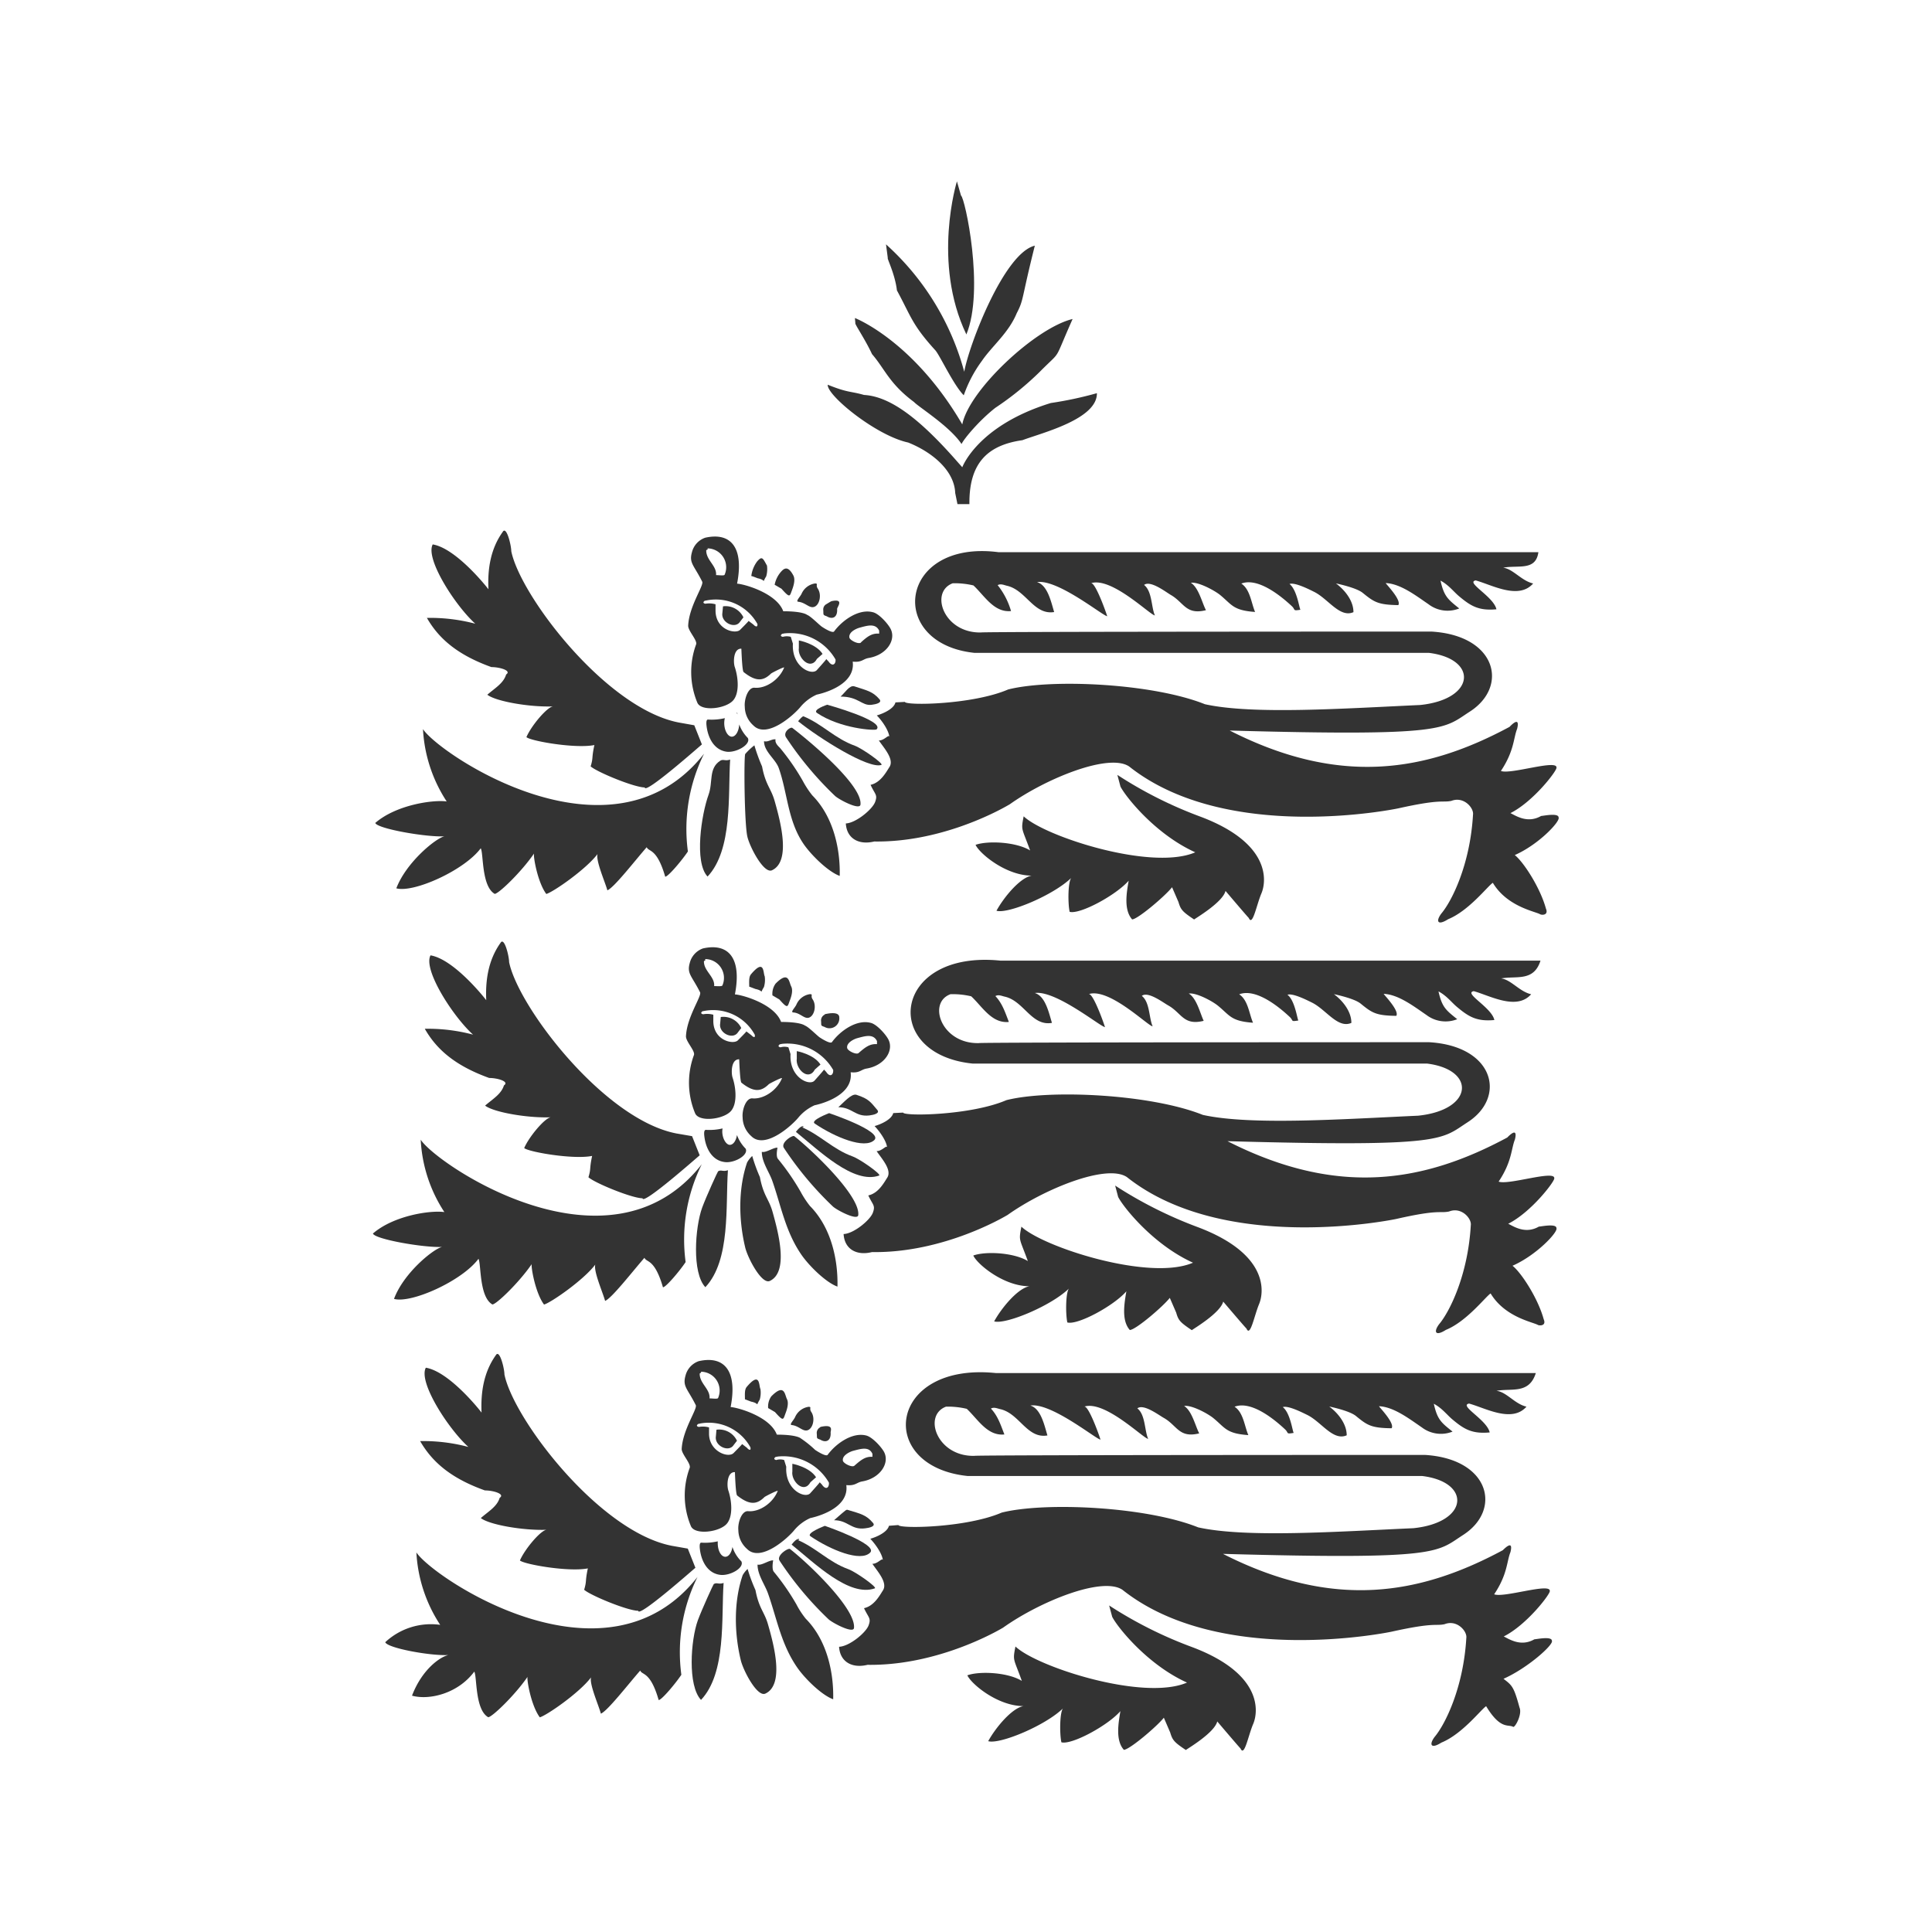 <svg id="Layer_2" data-name="Layer 2" xmlns="http://www.w3.org/2000/svg" viewBox="0 0 392.81 392.81"><defs><style>.cls-1{fill:#333;}</style></defs><path class="cls-1" d="M194.56,36.87s-5.1,16.48,1.92,31.13c3.76-9.1-.3-27.84-1.09-28.24Z"/><path class="cls-1" d="M180.14,49.68a53.63,53.63,0,0,1,15.91,25.91c.9-5.27,8.07-24.15,14.35-25.64-2.79,11.06-2.19,10.86-3.69,13.75-1.65,4-5,6.64-7.07,9.67a26.27,26.27,0,0,0-3.69,7c-2.09-2.09-4.89-8.18-5.79-9.16-4.71-5.17-4.9-6.81-7.8-12.17-.4-3.39-2.05-6.5-1.86-6.61Z"/><path class="cls-1" d="M173.82,64.66s11.88,4.58,21.83,21.63c1.33-6.92,14.88-19.63,22.43-21.43-4.09,9.19-2,6-6.7,10.76a60.88,60.88,0,0,1-9,7.29c-3.3,2.58-6.43,6.35-6.88,7.37-2.39-3.61-8.76-7.55-9.66-8.54C180.8,78,179.9,75,177.3,72c-1.39-3-3.58-6.18-3.39-6.29Z"/><path class="cls-1" d="M195.65,95s3.09-8.47,18-13.06a75,75,0,0,0,9.37-2c.09,5.31-11.25,8.08-15.15,9.56-7.08,1-10.87,4.66-10.77,13h-2.43l-.46-2.26c-.17-4.56-4.66-8.31-9.57-10.27-6.48-1.39-16.54-9.57-16.35-11.75,4.19,1.69,4.59,1.28,7.38,2.08,5.39.3,11.42,4.91,19.14,13.76Z"/><path class="cls-1" d="M141.16,147.46l1.55,3.9c-.31.22-11.62,10.26-11.62,8.74-2.14,0-9.68-3.11-11-4.28.58-1.94.15-1.52.76-4.34-3.9.78-13-.83-13.82-1.61,1-2.34,4.3-6.25,5.48-6.25-4.68.2-11.68-1-13.43-2.37,1.56-1.36,3.3-2.33,3.83-4.12,1.17-.77-1.28-1.5-3-1.5-6.55-2.36-10.57-5.54-13.11-10a35.91,35.91,0,0,1,9.83,1.18c-4.09-3.7-10.21-13.2-8.65-16.12,4.67.78,10.74,8.34,11.33,9.12-.19-4,.38-8.14,2.89-11.65.77-1.36,1.75,2.73,1.75,3.9,1.84,9.11,19.33,32,34.06,34.84Z"/><path class="cls-1" d="M154.15,117.59c1.74.4.69,1.09,1.63-.4a5.22,5.22,0,0,0,.16-2.19c-.85-1.55-1-2-2-.85a6.18,6.18,0,0,0-1.19,3C152.72,117,154.21,117.67,154.15,117.59Z"/><path class="cls-1" d="M158.87,119.68c1.78,2,1.67,1.58,2.17.27.22-.6.73-2,.28-2.91-.81-1.53-1.52-1.82-2.33-1a5.6,5.6,0,0,0-1.49,2.86C157.44,118.84,158.93,119.74,158.87,119.68Z"/><path class="cls-1" d="M165.43,123.42c-.93.22-1.71-.93-3.12-1.07-.63-.06.42-1.06.67-1.64a3.56,3.56,0,0,1,2.73-2.08c.72,0,.08.3.53,1C167.16,120.94,166.6,123.16,165.43,123.42Z"/><path class="cls-1" d="M167.38,124c.09,1-.16,1,.71,1.3,1.18.72,2.23.21,2.11-1.49,0-.38,1.52-2.14-1.1-1.59-.12,0-1.09.63-1.24.71A1.26,1.26,0,0,0,167.38,124Z"/><path class="cls-1" d="M147,123.28a4,4,0,0,1,4.15,2.24l-.68.88c-1,1.56-3.89.19-3.6-1.75Z"/><path class="cls-1" d="M162.42,130.21s3.48.64,4.82,2.74l-1.13,1c-1.36,2.5-4-.26-3.69-2.21Z"/><path class="cls-1" d="M86,148.24c3.14,4.94,38.37,28.91,57.15,5a34.43,34.43,0,0,0-3.29,19.88c-1.16,1.74-4,5.13-4.61,5.13-1.7-5.89-3.37-5-3.76-6-2.46,2.81-6.6,8.18-8,8.77-.49-1.77-2.38-6-2-7.38-2.34,3.11-9,7.73-10.42,8.12-1.75-2.34-2.68-7.63-2.49-8.23-2.53,3.71-7.2,8.21-8,8.21-2.72-1.56-2.25-8.31-2.84-9.27-3.31,4.47-13.65,9.12-17.16,8.14,2-5.26,8-10.18,9.78-10.57-3.7.2-13.68-1.55-14.06-2.72,4.28-3.71,11.8-4.75,14.52-4.37A29.61,29.61,0,0,1,86,148.24Z"/><path class="cls-1" d="M148.45,154.43c-1,.37-1.38-.15-2,.23-2.43,1.56-1.45,4.35-2.39,6.93-1.45,4-2.95,13.73-.2,16.63C149,172.75,148,161.57,148.45,154.43Z"/><path class="cls-1" d="M151.51,153.31c-.28.81-.17,14.24.45,16.82.51,2.15,3.35,7.57,5,6.81,3.89-1.8,1.74-9.84.55-14.05-.75-2.66-1.84-3.23-2.57-7.06a35.76,35.76,0,0,1-1.56-4.29A12.91,12.91,0,0,0,151.51,153.31Z"/><path class="cls-1" d="M173.72,139.55c-1-.31-1.88,1.26-2.82,2.08,3.7,0,4.28,1.91,6.3,1.67.92-.11,2.2-.42,1.62-1.12C177.45,140.58,176.28,140.39,173.72,139.55Z"/><path class="cls-1" d="M168.19,143.28s-3.05,1-2.09,1.67c4.74,3.2,11.82,3.65,12.13,3.34C180,146.55,168.19,143.28,168.19,143.28Z"/><path class="cls-1" d="M163.37,145.64c-.17-.07-.76.56-1.1,1,4.35,3.5,14.36,9.79,16.93,8.88.55-.19-3.84-3.32-5.4-3.9C169.74,150.16,167.29,147.29,163.37,145.64Z"/><path class="cls-1" d="M161.1,148c-.34-.27-2,.85-1.26,1.95a68.72,68.72,0,0,0,9.92,11.86c.78.75,5.06,3,5.19,1.78C175.38,159.72,165,151,161.1,148Z"/><path class="cls-1" d="M157.68,150.32c-.81-.09-1.5.62-2.34.38,0,2.13,2.34,3.62,3,5.47,1.8,5.1,1.81,10.72,5.06,15.45,1.57,2.28,5,5.63,7.33,6.47.13-5.21-1.15-11.9-5.57-16.37a18.87,18.87,0,0,1-1.91-2.9,46.19,46.19,0,0,0-4.62-6.7C158.26,151.71,157.53,151.13,157.68,150.32Z"/><path class="cls-1" d="M182.06,142.81c-.31,1.32-2.51,2.28-3.79,2.65,1,1,2.42,3,2.56,4.39-.07-.7-1,.72-2.14.7,1,1.5,3.18,3.82,2.15,5.4-.68,1.05-1.8,3.18-3.84,3.62.92,2,1.48,2,.92,3.5s-3.91,4.27-5.95,4.35c.18,3.05,2.61,4.44,5.78,3.67,12.85.19,24.25-5.61,27.56-7.57,7.4-5.25,20.15-10.46,24.27-7.68,20,15.87,54.73,8.51,54.73,8.51,8.77-1.95,8.81-1.13,10.76-1.51,2.53-1,4.61,1.43,4.42,2.78-.58,10.13-4.29,17.58-6.44,20.12-1.17,1.56-.78,2.53,1.37,1.16,4.28-1.75,8.12-6.82,9.1-7.41,2.92,4.88,8.65,5.82,9.62,6.4.39.2,1.75.2,1.17-1.17-1.17-4.28-4.58-9.5-6.33-10.87,4.86-2.13,9.3-6.86,8.91-7.64,0-1-3.17-.31-3.55-.31-2.74,1.57-5.07,0-6.24-.58,4.67-2.34,9.49-8.65,9.36-9.24.2-1.75-9.36,1.45-11.3.67,2.72-4.09,2.53-6.62,3.3-8.57.39-1.56,0-2-1.55-.39-16.75,9-34.3,12.24-56.89.74,44.3,1.24,43.37-.35,48.78-3.82,8-5.11,5.47-15.52-7.76-16.3,0,0-91.56,0-91.56.18-7.6.19-10.53-8.22-5.78-10a16.42,16.42,0,0,1,4.22.44c2.27,2.12,4.17,5.55,7.64,5.21a15.13,15.13,0,0,0-2.72-5.27c.65-.36,1.33,0,1.91.13,3.89.89,5.44,6,9.58,5.34-.63-2.06-1.31-5.43-3.48-6.09,4.21-.62,13.25,6.77,14.24,6.93.36.83-2.3-7-3.28-6.7,4.18-1.35,12,6.45,13,6.55-.76-1.73-.54-4.9-2.2-6.2,1.25-1,4.34,1.37,5.38,2,2.73,1.53,3.09,4.16,7.2,3.13-.82-1.57-1.45-4.52-3.07-5.58,1.61-.19,4.84,1.61,5.89,2.44,2.46,2,2.63,3.18,7.17,3.5-.79-1.85-1-4.59-2.8-5.77,3.44-1.31,8.17,2.63,10.27,4.59.81.76.09,1,1.77.73-.22,0-.66-4-2.24-5.24,1.1-.38,4.08,1.14,5,1.6,2.84,1.4,5.24,5.36,8,4.13,0-2.5-2-4.7-3.56-5.84,0,0,4.08.82,5.43,1.91,2.31,1.87,3.1,2.44,7.25,2.5.71-1.07-2.7-4.48-2.55-4.48,3,.12,6.18,2.59,8.69,4.3a6.37,6.37,0,0,0,6.25.86c-2.3-1.84-3.09-2.44-3.81-5.66,1.65.87,2.69,2.27,3.75,3.16,2.39,2,4,3,7.62,2.67-.56-2.59-6.35-5.48-4.21-5.87,3.28.9,8.72,4,11.68.62-2.39-.54-4.06-2.94-6.09-3.21,3.11-.57,6.62.7,7.15-3.15l-109.76,0c-20.36-2.63-22.88,18.6-4.88,20.47h92.39c10,1.23,9.52,9.43-1.78,10.6-15.41.7-34,2-43.77-.16-10.6-4.24-31.19-5.22-40-3-7.2,3.11-20.83,3.31-21,2.53Z"/><path class="cls-1" d="M227.18,157.55a84.68,84.68,0,0,0,16.94,8.51c14.36,5.42,13.37,13.18,12.35,15.58s-1.79,6.8-2.57,5c-.46-.46-4.73-5.5-4.73-5.5-.58,2.35-6.19,5.61-6.38,5.81-2.4-1.6-2.73-2-3.19-3.56l-1.3-3c-1.36,1.75-7,6.54-8.12,6.54-1.76-2-1.1-5.54-.7-7.87-2.54,2.92-9.9,6.91-12,6.33-.39-1.75-.36-6.47.43-7-3.59,3.58-13,7.49-15.31,6.78,1.54-2.81,4.83-6.75,7.17-7.14-5.26,0-10.64-4.51-11.42-6.26,2.54-.89,8.27-.59,11.09,1.14-1.69-4.68-1.89-4-1.31-6.94,4.31,4.11,26,11.15,34.89,7.32-8.19-3.7-14.24-11.42-15.21-13.37Z"/><path class="cls-1" d="M181,127.72c-.61-1.07-2.36-3-3.55-3.25-2.83-.74-6.18,1.62-7.86,3.91-.32.45-2.18-.74-2.55-1-.66-.5-2.28-2.15-2.94-2.36,0,0-.75-.74-4.85-.74-1.36-3.7-8-5.55-9.39-5.61,1.43-7.33-1.25-10.52-6.49-9.34a4.2,4.2,0,0,0-2.7,3c-.6,2.17.44,2.6,2.1,5.93.39.76-2.68,5-2.85,8.93-.05,1.07,1.92,3,1.61,3.83a16.23,16.23,0,0,0,.24,11.82c.76,1.9,5.88,1.27,7.34-.49,1.25-1.52,1-4.6.28-6.74-.33-1-.28-3.79,1.34-3.72,0-.35.13,4.49.46,4.75,2.51,2,4,1.85,5.56.32.19-.18,2.79-1.48,2.68-1.23-1,2.49-3.73,4.3-6,4.1-1.35-.13-2.15,2.39-2,3.86a5.13,5.13,0,0,0,1.75,3.81c2.79,2.83,8.39-2.27,9.64-3.86a9.25,9.25,0,0,1,3.23-2.41s8-1.54,7.32-6.71c1.88.2,2.08-.55,3.25-.74C180.35,133.15,182.32,130,181,127.72ZM143.66,111.5a3.83,3.83,0,0,1,3.67,5.35c-.11.25-1.11.08-1.74.08.16-1.91-2-3-2-5,0-.17.34-.14.3-.33S143.74,111.54,143.66,111.5ZM153.2,127l-1-.76c.1,0-1.72,1.81-1.72,1.81-.89.93-5,.06-5-3.93l0-1.26a4.74,4.74,0,0,0-2.06-.11s-.78-.11-.15-.6l.48-.09A9.66,9.66,0,0,1,154,126.87C154.08,127.74,153.4,127.25,153.2,127Zm15.19,7.43L168,134c.1,0-1.94,2.26-1.94,2.26-1.08,1.13-5.13-.69-4.85-5.39l-.43-1.39a3,3,0,0,0-1.62,0s-.78-.12-.14-.61l.48-.09a10.69,10.69,0,0,1,10.37,5.29C170,134.94,169.27,135.75,168.39,134.39Zm6.66-3.79c-.48.43-2.24-.45-2.35-1-.19-1.05,1.18-1.75,2-2,1.59-.43,3.29-1,4.05.58l0,.61C177.24,128.71,176.3,129.47,175.05,130.6Z"/><path class="cls-1" d="M140.71,231l1.55,3.9c-.31.22-11.62,10.26-11.62,8.73-2.14,0-9.68-3.09-11-4.27.58-1.94.15-1.52.75-4.34-3.9.78-13-.83-13.81-1.6,1-2.35,4.31-6.26,5.47-6.26-4.67.2-11.67-1-13.42-2.37,1.56-1.36,3.29-2.33,3.83-4.11,1.17-.78-1.29-1.51-3-1.51-6.54-2.36-10.56-5.54-13.09-10a35.63,35.63,0,0,1,9.81,1.19c-4.09-3.7-10.2-13.2-8.65-16.12,4.68.78,10.75,8.34,11.33,9.12-.18-4,.39-8.12,2.89-11.64.78-1.37,1.76,2.72,1.76,3.89,1.84,9.11,19.32,32,34,34.84Z"/><path class="cls-1" d="M153.69,201.1c1.74.38.7,1.07,1.63-.41a5.06,5.06,0,0,0,.16-2.19c-.35-.65,0-3.73-2.8-.4-.46.56-.35,1.6-.35,2.51C152.26,200.55,153.76,201.16,153.69,201.1Z"/><path class="cls-1" d="M158.42,203.17c1.78,2,1.67,1.58,2.16.27.23-.6.74-2,.28-2.89s-.47-3.29-3.17-.56a3.54,3.54,0,0,0-.64,2.4C157,202.33,158.48,203.24,158.42,203.17Z"/><path class="cls-1" d="M166.93,207.5c.1,1-.16,1,.71,1.29a2,2,0,0,0,3-1.93c0-.38-.17-1.23-2.78-.69-.14,0-.25.19-.4.25A1.33,1.33,0,0,0,166.93,207.5Z"/><path class="cls-1" d="M146.54,206.78a4,4,0,0,1,4.17,2.24l-.68.88c-1,1.55-3.9.19-3.61-1.76Z"/><path class="cls-1" d="M162,213.71s3.48.63,4.82,2.73l-1.13,1c-1.38,2.53-4-.21-3.69-2.21Z"/><path class="cls-1" d="M85.54,231.72c3.14,4.95,38.37,28.93,57.14,5a34.47,34.47,0,0,0-3.28,19.88c-1.16,1.75-4,5.13-4.61,5.13-1.7-5.89-3.37-5-3.76-6-2.46,2.82-6.6,8.17-8,8.77-.49-1.78-2.37-6-2-7.39-2.34,3.12-9,7.74-10.42,8.13-1.75-2.34-2.68-7.64-2.5-8.23-2.53,3.71-7.2,8.21-8,8.21-2.72-1.55-2.26-8.3-2.83-9.28-3.31,4.48-13.66,9.13-17.17,8.15,1.94-5.25,8-10.18,9.78-10.57-3.7.19-13.68-1.56-14.07-2.72,4.29-3.71,11.8-4.76,14.53-4.36A29.46,29.46,0,0,1,85.54,231.72Z"/><path class="cls-1" d="M148,237.93c-1.05.36-1.38-.17-2,.22-.06,0-2.4,5.1-3.24,7.39-1.45,4-2.1,13.26.65,16.17C148.58,256.24,147.5,245.07,148,237.93Z"/><path class="cls-1" d="M151.9,236.35c-1.78,5.18-1.76,11.54-.39,17.27.51,2.15,3.35,7.57,5,6.82,3.9-1.81,1.74-9.86.56-14.07-.75-2.64-1.85-3.22-2.57-7.05a34.54,34.54,0,0,1-1.56-4.29A5.5,5.5,0,0,0,151.9,236.35Z"/><path class="cls-1" d="M174.12,222.59c-1-.32-2.73,1.71-3.67,2.53,2.83,0,3.42,2,6.29,1.67.92-.11,2.21-.43,1.63-1.12C177,224.07,176.68,223.42,174.12,222.59Z"/><path class="cls-1" d="M168.58,226.32s-3.9,1.47-2.93,2.12c4.12,2.79,10.18,5.28,12.13,3.34C179.53,230,168.58,226.32,168.58,226.32Z"/><path class="cls-1" d="M162.92,229.13c.85.36.47-1.07-1.1,1,4.7,3.79,11.74,10.72,16.93,8.88.55-.19-3.85-3.33-5.41-3.89C169.29,233.65,166.84,230.79,162.92,229.13Z"/><path class="cls-1" d="M161.49,231c-.34-.27-2.84,1.31-2.1,2.41a68.36,68.36,0,0,0,9.92,11.86c.78.75,5.06,3,5.19,1.78C174.92,243.21,165.39,234.09,161.49,231Z"/><path class="cls-1" d="M158.08,233.35c-.82-.08-2.35,1.08-3.19.84,0,2.12,1.5,4.07,2.14,5.92,1.79,5.1,2.65,10.27,5.91,15,1.57,2.28,5,5.65,7.33,6.48.13-5.21-1.15-11.89-5.58-16.38a19,19,0,0,1-1.9-2.89,48.15,48.15,0,0,0-4.62-6.7C157.82,235.2,157.92,234.16,158.08,233.35Z"/><path class="cls-1" d="M181.61,226.31c-.32,1.31-2.51,2.28-3.79,2.64,1,1.06,2.42,3,2.55,4.39-.06-.7-1,.72-2.14.7,1,1.5,3.18,3.82,2.16,5.4-.68,1.06-1.81,3.18-3.85,3.61.93,2,1.48,2,.93,3.51s-3.91,4.28-5.95,4.34c.18,3.06,2.61,4.46,5.77,3.67,12.86.2,24.26-5.6,27.57-7.55,7.4-5.26,20.15-10.48,24.27-7.69,20,15.87,54.73,8.51,54.73,8.51,8.76-2,8.81-1.12,10.76-1.52,2.52-1,4.62,1.43,4.42,2.79-.58,10.13-4.3,17.59-6.44,20.12-1.17,1.56-.78,2.53,1.36,1.17,4.29-1.75,8.14-6.83,9.11-7.42,2.93,4.87,8.65,5.82,9.62,6.41.39.18,1.75.18,1.17-1.17-1.17-4.29-4.59-9.51-6.34-10.87,4.87-2.14,9.31-6.87,8.93-7.65,0-1-3.18-.31-3.57-.31-2.73,1.57-5.06,0-6.23-.58,4.67-2.34,9.49-8.65,9.36-9.24.19-1.75-9.36,1.45-11.31.67,2.73-4.09,2.53-6.63,3.31-8.56.39-1.56,0-2-1.56-.4-16.75,9-34.29,12.23-56.88.74,44.29,1.24,43.37-.34,48.78-3.82,8-5.11,5.47-15.51-7.76-16.3,0,0-91.56,0-91.56.18-7.6.2-10.54-8.21-5.78-9.94a16,16,0,0,1,4.22.43c2.27,2.12,4.17,5.55,7.65,5.21-.72-1.86-1.32-3.77-2.74-5.26.65-.37,1.34,0,1.93.12,3.88.89,5.42,6.05,9.57,5.33-.63-2.05-1.32-5.43-3.48-6.07,4.2-.62,13.25,6.77,14.23,6.92.37.83-2.29-7-3.28-6.7,4.19-1.33,12,6.45,13,6.55-.76-1.73-.55-4.9-2.2-6.19,1.25-1,4.33,1.36,5.37,1.94,2.73,1.52,3.09,4.16,7.21,3.13C244,206,243.32,203,241.7,202c1.61-.2,4.84,1.6,5.88,2.44,2.47,2,2.64,3.18,7.18,3.5-.8-1.86-1-4.59-2.81-5.78,3.45-1.3,8.18,2.64,10.27,4.6.82.75.09,1,1.78.72-.22,0-.66-4.05-2.24-5.23,1.1-.38,4.07,1.14,5,1.6,2.84,1.4,5.25,5.35,8,4.12,0-2.5-2-4.7-3.55-5.84,0,0,4.07.82,5.42,1.91,2.31,1.88,3.1,2.45,7.26,2.5.7-1.07-2.71-4.48-2.55-4.47,3,.12,6.17,2.58,8.69,4.3a6.42,6.42,0,0,0,6.25.85c-2.3-1.84-3.09-2.43-3.81-5.65,1.65.86,2.68,2.26,3.75,3.15,2.39,2,4,3,7.61,2.67-.55-2.58-6.35-5.47-4.19-5.87,3.27.9,8.71,4,11.67.63-2.39-.55-4.06-2.95-6.1-3.22,3.12-.56,6.63.7,8-3.61H203.46c-22-2.27-24.52,19-5.73,20.92h92.39c10,1.23,9.52,9.43-1.79,10.6-15.4.7-34,2-43.77-.16-10.6-4.24-31.18-5.22-39.94-3-7.2,3.11-20.84,3.31-21,2.53Z"/><path class="cls-1" d="M226.73,241.05a85.68,85.68,0,0,0,16.94,8.5C258,255,257,262.73,256,265.13s-1.79,6.8-2.56,5c-.46-.45-4.74-5.49-4.74-5.49-.58,2.33-6.18,5.61-6.38,5.81-2.4-1.61-2.73-2-3.18-3.57l-1.3-3c-1.36,1.75-6.95,6.53-8.13,6.53-1.75-1.95-1.09-5.53-.7-7.86-2.53,2.92-9.9,6.92-12,6.33-.39-1.75-.35-6.47.43-7-3.58,3.58-13,7.48-15.31,6.78,1.54-2.8,4.84-6.75,7.18-7.14-5.26,0-10.64-4.5-11.42-6.25,2.53-.91,8.27-.6,11.09,1.13-1.69-4.68-1.9-4-1.31-7,4.31,4.12,26,11.16,34.89,7.33-8.18-3.7-14.25-11.42-15.22-13.37Z"/><path class="cls-1" d="M180.55,211.21c-.6-1.06-2.36-3-3.54-3.25-2.84-.74-6.18,1.62-7.86,3.92-.33.44-2.19-.75-2.55-1-.66-.5-2.28-2.15-2.94-2.36,0,0-.76-.74-4.85-.74-1.36-3.7-8-5.54-9.39-5.6,1.42-7.34-1.26-10.52-6.49-9.35a4.22,4.22,0,0,0-2.7,3c-.6,2.17.44,2.59,2.11,5.93.37.76-2.69,5-2.87,8.92-.05,1.07,1.92,3,1.62,3.83a16.18,16.18,0,0,0,.23,11.82c.77,1.9,5.89,1.27,7.34-.49,1.25-1.51,1-4.6.29-6.73-.33-1-.29-3.8,1.34-3.73,0-.35.13,4.49.46,4.75,2.51,2,4,1.85,5.55.32.19-.18,2.8-1.49,2.69-1.23-1,2.49-3.74,4.3-6,4.1-1.34-.12-2.15,2.4-2,3.86a5.18,5.18,0,0,0,1.75,3.81c2.8,2.84,8.4-2.27,9.65-3.85a9.19,9.19,0,0,1,3.23-2.42s8-1.54,7.33-6.71c1.87.2,2.07-.55,3.23-.75C179.91,216.64,181.87,213.48,180.55,211.21ZM143.21,195a3.83,3.83,0,0,1,3.67,5.35c-.12.25-1,.14-1.68.14.17-1.89-2.09-3.06-2.08-5,0-.18.33-.15.29-.34S143.29,195,143.21,195Zm9.54,15.47-1-.77c.1,0-1.72,1.81-1.72,1.81-.89.94-5,.07-5-3.93l0-1.27a4.72,4.72,0,0,0-2.06-.09s-.79-.12-.15-.61l.48-.09a9.65,9.65,0,0,1,10.15,4.84C153.63,211.23,153,210.75,152.75,210.46Zm15.19,7.42-.41-.43c.1,0-1.94,2.27-1.94,2.27-1.07,1.12-5.14-.7-4.86-5.41l-.43-1.38a2.82,2.82,0,0,0-1.61,0s-.78-.12-.15-.61l.48-.1a10.74,10.74,0,0,1,10.38,5.31C169.49,218.43,168.82,219.24,167.94,217.88Zm6.65-3.8c-.47.44-2.24-.44-2.34-1-.2-1,1.18-1.75,2-2,1.59-.42,3.29-1,4.06.59v.61C176.79,212.19,175.85,213,174.59,214.08Z"/><path class="cls-1" d="M139.84,314.86l1.55,3.9c-.31.22-11.62,10.26-11.62,8.74-2.14,0-9.68-3.1-11-4.27.58-2,.15-1.53.75-4.35-3.9.78-13-.83-13.81-1.61,1-2.34,4.31-6.24,5.47-6.24-4.67.19-11.67-1-13.42-2.38,1.56-1.37,3.3-2.33,3.83-4.11,1.17-.78-1.29-1.51-3-1.51C92,300.67,88,297.49,85.42,293a35.63,35.63,0,0,1,9.81,1.19C91.14,290.5,85,281,86.58,278.08c4.68.78,10.75,8.34,11.33,9.13-.18-4,.39-8.14,2.89-11.66.78-1.35,1.76,2.73,1.76,3.9,1.84,9.1,19.32,32,34.05,34.84Z"/><path class="cls-1" d="M152.83,285c1.74.39.69,1.08,1.63-.41a5.14,5.14,0,0,0,.15-2.18c-.35-.65,0-3.74-2.81-.4-.45.56-.34,1.59-.34,2.5C151.39,284.45,152.89,285.07,152.83,285Z"/><path class="cls-1" d="M157.55,287.08c1.78,2,1.67,1.58,2.16.27.23-.6.74-2,.29-2.89s-.48-3.29-3.18-.56a3.6,3.6,0,0,0-.64,2.4C156.12,286.23,157.61,287.14,157.55,287.08Z"/><path class="cls-1" d="M164.11,290.82c-.93.22-1.72-.93-3.12-1.08-.63-.05.41-1,.67-1.63a3.58,3.58,0,0,1,2.73-2.08c.72,0,.08.3.53,1C165.84,288.35,165.27,290.56,164.11,290.82Z"/><path class="cls-1" d="M166.06,291.41c.1,1-.16,1,.71,1.29,1.18.73,2.23.22,2.11-1.47,0-.39.68-1.69-1.94-1.14-.13,0-.25.17-.4.25A1.28,1.28,0,0,0,166.06,291.41Z"/><path class="cls-1" d="M145.67,290.69a4,4,0,0,1,4.17,2.24l-.68.88c-1,1.55-3.89.18-3.61-1.75Z"/><path class="cls-1" d="M161.1,297.61s3.48.64,4.82,2.74l-1.13,1c-1.37,2.5-4-.26-3.69-2.2Z"/><path class="cls-1" d="M84.66,315.63c3.15,4.95,38.38,28.92,57.15,5a34.47,34.47,0,0,0-3.28,19.88c-1.16,1.75-4,5.14-4.61,5.14-1.7-5.9-3.37-5-3.75-6-2.47,2.82-6.61,8.18-8,8.77-.48-1.78-2.37-6-2-7.38-2.34,3.12-9,7.73-10.42,8.12-1.75-2.34-2.68-7.64-2.49-8.23-2.54,3.7-7.21,8.21-8,8.21-2.72-1.55-2.25-8.3-2.83-9.27-3.32,4.47-9.16,5.86-12.66,4.89,2-5.26,5.63-7.87,7.39-8.26-3.71.19-12.44-1.43-12.83-2.61a13.62,13.62,0,0,1,11.17-3.53A29.61,29.61,0,0,1,84.66,315.63Z"/><path class="cls-1" d="M147.12,321.84c-1,.36-1.37-.17-2,.23-.06,0-2.4,5.1-3.24,7.38-1.45,4-2.1,13.26.65,16.17C147.7,340.14,146.63,329,147.12,321.84Z"/><path class="cls-1" d="M151,320.26c-1.78,5.17-1.77,11.54-.39,17.27.51,2.15,3.35,7.57,5,6.81,3.9-1.8,1.75-9.85.56-14-.74-2.65-1.85-3.23-2.57-7.05A34.54,34.54,0,0,1,152,319,5.26,5.26,0,0,0,151,320.26Z"/><path class="cls-1" d="M172.4,307c-.34-.11-.26-.15-2.82,2.09,2.83,0,3.43,2,6.3,1.65.92-.1,2.2-.41,1.62-1.1C176.13,308,175,307.79,172.4,307Z"/><path class="cls-1" d="M167.71,310.23s-3.89,1.47-2.93,2.12c4.12,2.79,10.18,5.28,12.13,3.33C178.66,314,167.71,310.23,167.71,310.23Z"/><path class="cls-1" d="M162.05,313.05c.85.35.47-1.08-1.1,1,4.7,3.8,11.74,10.73,16.92,8.89.56-.2-3.84-3.33-5.39-3.9C168.42,317.57,166,314.7,162.05,313.05Z"/><path class="cls-1" d="M160.62,314.94c-.34-.27-2.84,1.31-2.1,2.4a68.06,68.06,0,0,0,9.92,11.87c.78.74,5.06,3,5.19,1.79C174.05,327.12,164.53,318,160.62,314.94Z"/><path class="cls-1" d="M157.2,317.26c-.81-.09-2.34,1.08-3.18.85,0,2.11,1.5,4.06,2.14,5.9,1.8,5.11,2.66,10.29,5.91,15,1.57,2.28,5,5.65,7.33,6.48.13-5.21-1.15-11.9-5.58-16.38a17.21,17.21,0,0,1-1.89-2.9,47.46,47.46,0,0,0-4.63-6.68C157,319.11,157.05,318.07,157.2,317.26Z"/><path class="cls-1" d="M180.74,310.22c-.32,1.31-2.51,2.28-3.79,2.64,1,1.06,2.42,3,2.56,4.4-.08-.71-1,.71-2.14.69,1,1.5,3.17,3.83,2.15,5.4-.68,1.06-1.81,3.18-3.85,3.62.93,2,1.48,2,.93,3.5s-3.91,4.27-6,4.35c.19,3.05,2.62,4.44,5.78,3.67,12.86.19,24.26-5.61,27.57-7.56,7.4-5.27,20.15-10.48,24.27-7.69,20,15.87,54.72,8.51,54.72,8.51,8.78-1.95,8.82-1.12,10.76-1.52,2.53-1,4.63,1.43,4.43,2.79-.59,10.13-4.3,17.58-6.44,20.12-1.17,1.56-.78,2.53,1.36,1.17,4.29-1.75,8.14-6.83,9.11-7.41,2.93,4.86,4.51,3.62,5.49,4.2.38.2,1.88-2.55,1.3-3.91-1.17-4.29-1.51-4.51-3.26-5.86,4.87-2.15,10.23-6.94,9.84-7.72,0-1-3.17-.31-3.56-.31-2.73,1.57-5.06,0-6.23-.58,4.67-2.34,9.49-8.65,9.36-9.23.2-1.76-9.36,1.44-11.31.66,2.73-4.08,2.53-6.61,3.31-8.57.39-1.56,0-1.94-1.56-.39-16.75,9-34.29,12.23-56.89.74,44.31,1.24,43.39-.34,48.79-3.82,8-5.11,5.47-15.51-7.76-16.3,0,0-91.56,0-91.56.19-7.6.18-10.54-8.22-5.78-10a16.42,16.42,0,0,1,4.22.44c2.27,2.12,4.17,5.56,7.65,5.21-.72-1.85-1.32-3.77-2.74-5.26.65-.37,1.34,0,1.93.12,3.88.89,5.42,6.06,9.56,5.34-.62-2.05-1.31-5.43-3.47-6.08,4.21-.63,13.25,6.76,14.23,6.92.37.83-2.29-7-3.28-6.7,4.19-1.34,12,6.45,13,6.56-.76-1.75-.55-4.92-2.2-6.2,1.25-1,4.33,1.35,5.37,1.93,2.73,1.53,3.09,4.17,7.21,3.15-.82-1.58-1.45-4.52-3.07-5.58,1.61-.21,4.84,1.59,5.89,2.43,2.46,2,2.63,3.19,7.17,3.5-.8-1.86-1-4.58-2.8-5.77,3.44-1.3,8.17,2.64,10.26,4.6.81.75.09,1,1.78.72-.22,0-.66-4.05-2.24-5.24,1.1-.38,4.07,1.15,5,1.6,2.84,1.4,5.24,5.36,8,4.13,0-2.5-2-4.71-3.55-5.85,0,0,4.07.82,5.42,1.92,2.31,1.89,3.1,2.45,7.26,2.5.71-1.07-2.71-4.48-2.55-4.48,3,.13,6.17,2.58,8.69,4.3a6.4,6.4,0,0,0,6.25.86c-2.3-1.83-3.09-2.42-3.81-5.66,1.65.87,2.69,2.27,3.75,3.16,2.38,2,4,3,7.61,2.67-.55-2.58-6.35-5.47-4.19-5.87,3.28.89,8.71,4,11.67.63-2.39-.55-4.06-3-6.1-3.22,3.12-.57,6.63.71,8-3.61l-109.76,0c-22-2.27-24.52,19-5.74,20.93h92.41c10,1.23,9.51,9.43-1.79,10.61-15.41.69-34,2-43.77-.17-10.6-4.24-31.19-5.21-39.95-3-7.2,3.11-20.84,3.31-21,2.53Z"/><path class="cls-1" d="M179.69,295.11c-.61-1.05-2.37-2.94-3.55-3.24-2.84-.74-6.18,1.63-7.86,3.92-.33.44-2.18-.75-2.55-1a21.71,21.71,0,0,0-2.94-2.36s-.75-.74-4.85-.74c-1.36-3.7-8-5.54-9.39-5.61,1.42-7.32-1.25-10.52-6.49-9.33a4.2,4.2,0,0,0-2.7,3c-.6,2.17.44,2.6,2.1,5.93.39.77-2.68,5-2.86,8.94,0,1.05,1.92,2.95,1.63,3.82a16.13,16.13,0,0,0,.23,11.82c.76,1.91,5.88,1.27,7.34-.49,1.25-1.51,1-4.6.28-6.74-.33-1-.28-3.79,1.34-3.72,0-.35.12,4.49.46,4.75,2.51,2,4,1.86,5.55.32.19-.17,2.8-1.49,2.69-1.23-1,2.5-3.74,4.3-6,4.1-1.35-.12-2.15,2.4-2,3.86a5.14,5.14,0,0,0,1.76,3.81c2.79,2.84,8.39-2.27,9.64-3.85a9.05,9.05,0,0,1,3.23-2.42s8-1.54,7.32-6.7c1.88.18,2.08-.55,3.24-.75C179,300.56,181,297.39,179.69,295.11ZM142.34,278.9a3.82,3.82,0,0,1,3.66,5.34c-.11.25-1.1.08-1.74.08.17-1.89-2-3-2-5,0-.18.33-.15.29-.34S142.42,278.94,142.34,278.9Zm9.54,15.47-1-.77c.1,0-1.72,1.82-1.72,1.82-1.07,1.11-5-.31-5-3.93l0-1.27a4.58,4.58,0,0,0-2.06-.1s-.79-.12-.16-.6l.49-.11a9.65,9.65,0,0,1,10.14,4.85C152.76,295.15,152.08,294.66,151.88,294.37Zm15.19,7.42-.41-.42c.1,0-1.94,2.25-1.94,2.25-1.07,1.12-5.14-.69-4.86-5.4l-.43-1.37a2.66,2.66,0,0,0-1.61,0s-.78-.13-.14-.62l.47-.09a10.7,10.7,0,0,1,10.38,5.3C168.62,302.34,168,303.16,167.07,301.79Zm6.65-3.79c-.47.43-2.23-.45-2.34-1-.2-1,1.18-1.74,2-2,1.59-.41,3.29-1,4,.59l0,.61C175.92,296.1,175,296.88,173.72,298Z"/><path class="cls-1" d="M149.89,144.89l-.11.06a1.64,1.64,0,0,1,.16.29C149.93,145.1,149.89,145,149.89,144.89Zm2.16,5.16a7.53,7.53,0,0,1-1.75-2.76c-.09,1.39-.72,2.49-1.51,2.49s-1.54-1.23-1.54-2.77a4.84,4.84,0,0,1,.12-1,11.62,11.62,0,0,1-3.39.29c-.43-.06-.39.78-.32,1.33.29,2.4,1.52,4.86,4.1,5.21C149.71,153.07,152.71,151.37,152.05,150.05Z"/><path class="cls-1" d="M151.6,233.54a7.62,7.62,0,0,1-1.76-2.77c-.18,1.16-.75,2-1.46,2s-1.53-1.24-1.53-2.77a5.23,5.23,0,0,1,.06-.57,11.57,11.57,0,0,1-3.39.29c-.42,0-.38.79-.31,1.33.28,2.4,1.52,4.87,4.09,5.21C149.26,236.56,152.26,234.86,151.6,233.54Z"/><path class="cls-1" d="M150.73,317.45a7.23,7.23,0,0,1-1.81-2.93c-.18,1.16-.75,2-1.45,2-.85,0-1.54-1.23-1.54-2.76,0-.13,0-.26,0-.38a11.63,11.63,0,0,1-3.31.27c-.43-.06-.39.79-.32,1.34.29,2.39,1.52,4.86,4.09,5.2C148.39,320.47,151.39,318.77,150.73,317.45Z"/><path class="cls-1" d="M164.39,206.93c-.93.21-1.71-1-3.12-1.08-.63-.06.41-1,.67-1.64a3.54,3.54,0,0,1,2.72-2.08c.73,0,.09.3.53,1C166.12,204.44,165.55,206.66,164.39,206.93Z"/><path class="cls-1" d="M225.51,326.42a84.72,84.72,0,0,0,16.94,8.49c14.35,5.43,13.38,13.18,12.35,15.59s-1.79,6.79-2.58,5c-.45-.46-4.73-5.5-4.73-5.5-.58,2.35-6.19,5.61-6.38,5.81-2.4-1.6-2.72-2-3.19-3.57l-1.29-3c-1.37,1.75-7,6.53-8.13,6.53-1.75-1.95-1.09-5.53-.7-7.87-2.53,2.92-9.9,6.92-12,6.34-.39-1.75-.35-6.47.43-7-3.58,3.58-13,7.48-15.31,6.77,1.54-2.8,4.84-6.74,7.18-7.13-5.27,0-10.65-4.51-11.42-6.26,2.53-.9,8.27-.6,11.08,1.14-1.68-4.68-1.89-4-1.3-7,4.3,4.13,26,11.16,34.88,7.34-8.18-3.7-14.24-11.42-15.21-13.37Z"/></svg>